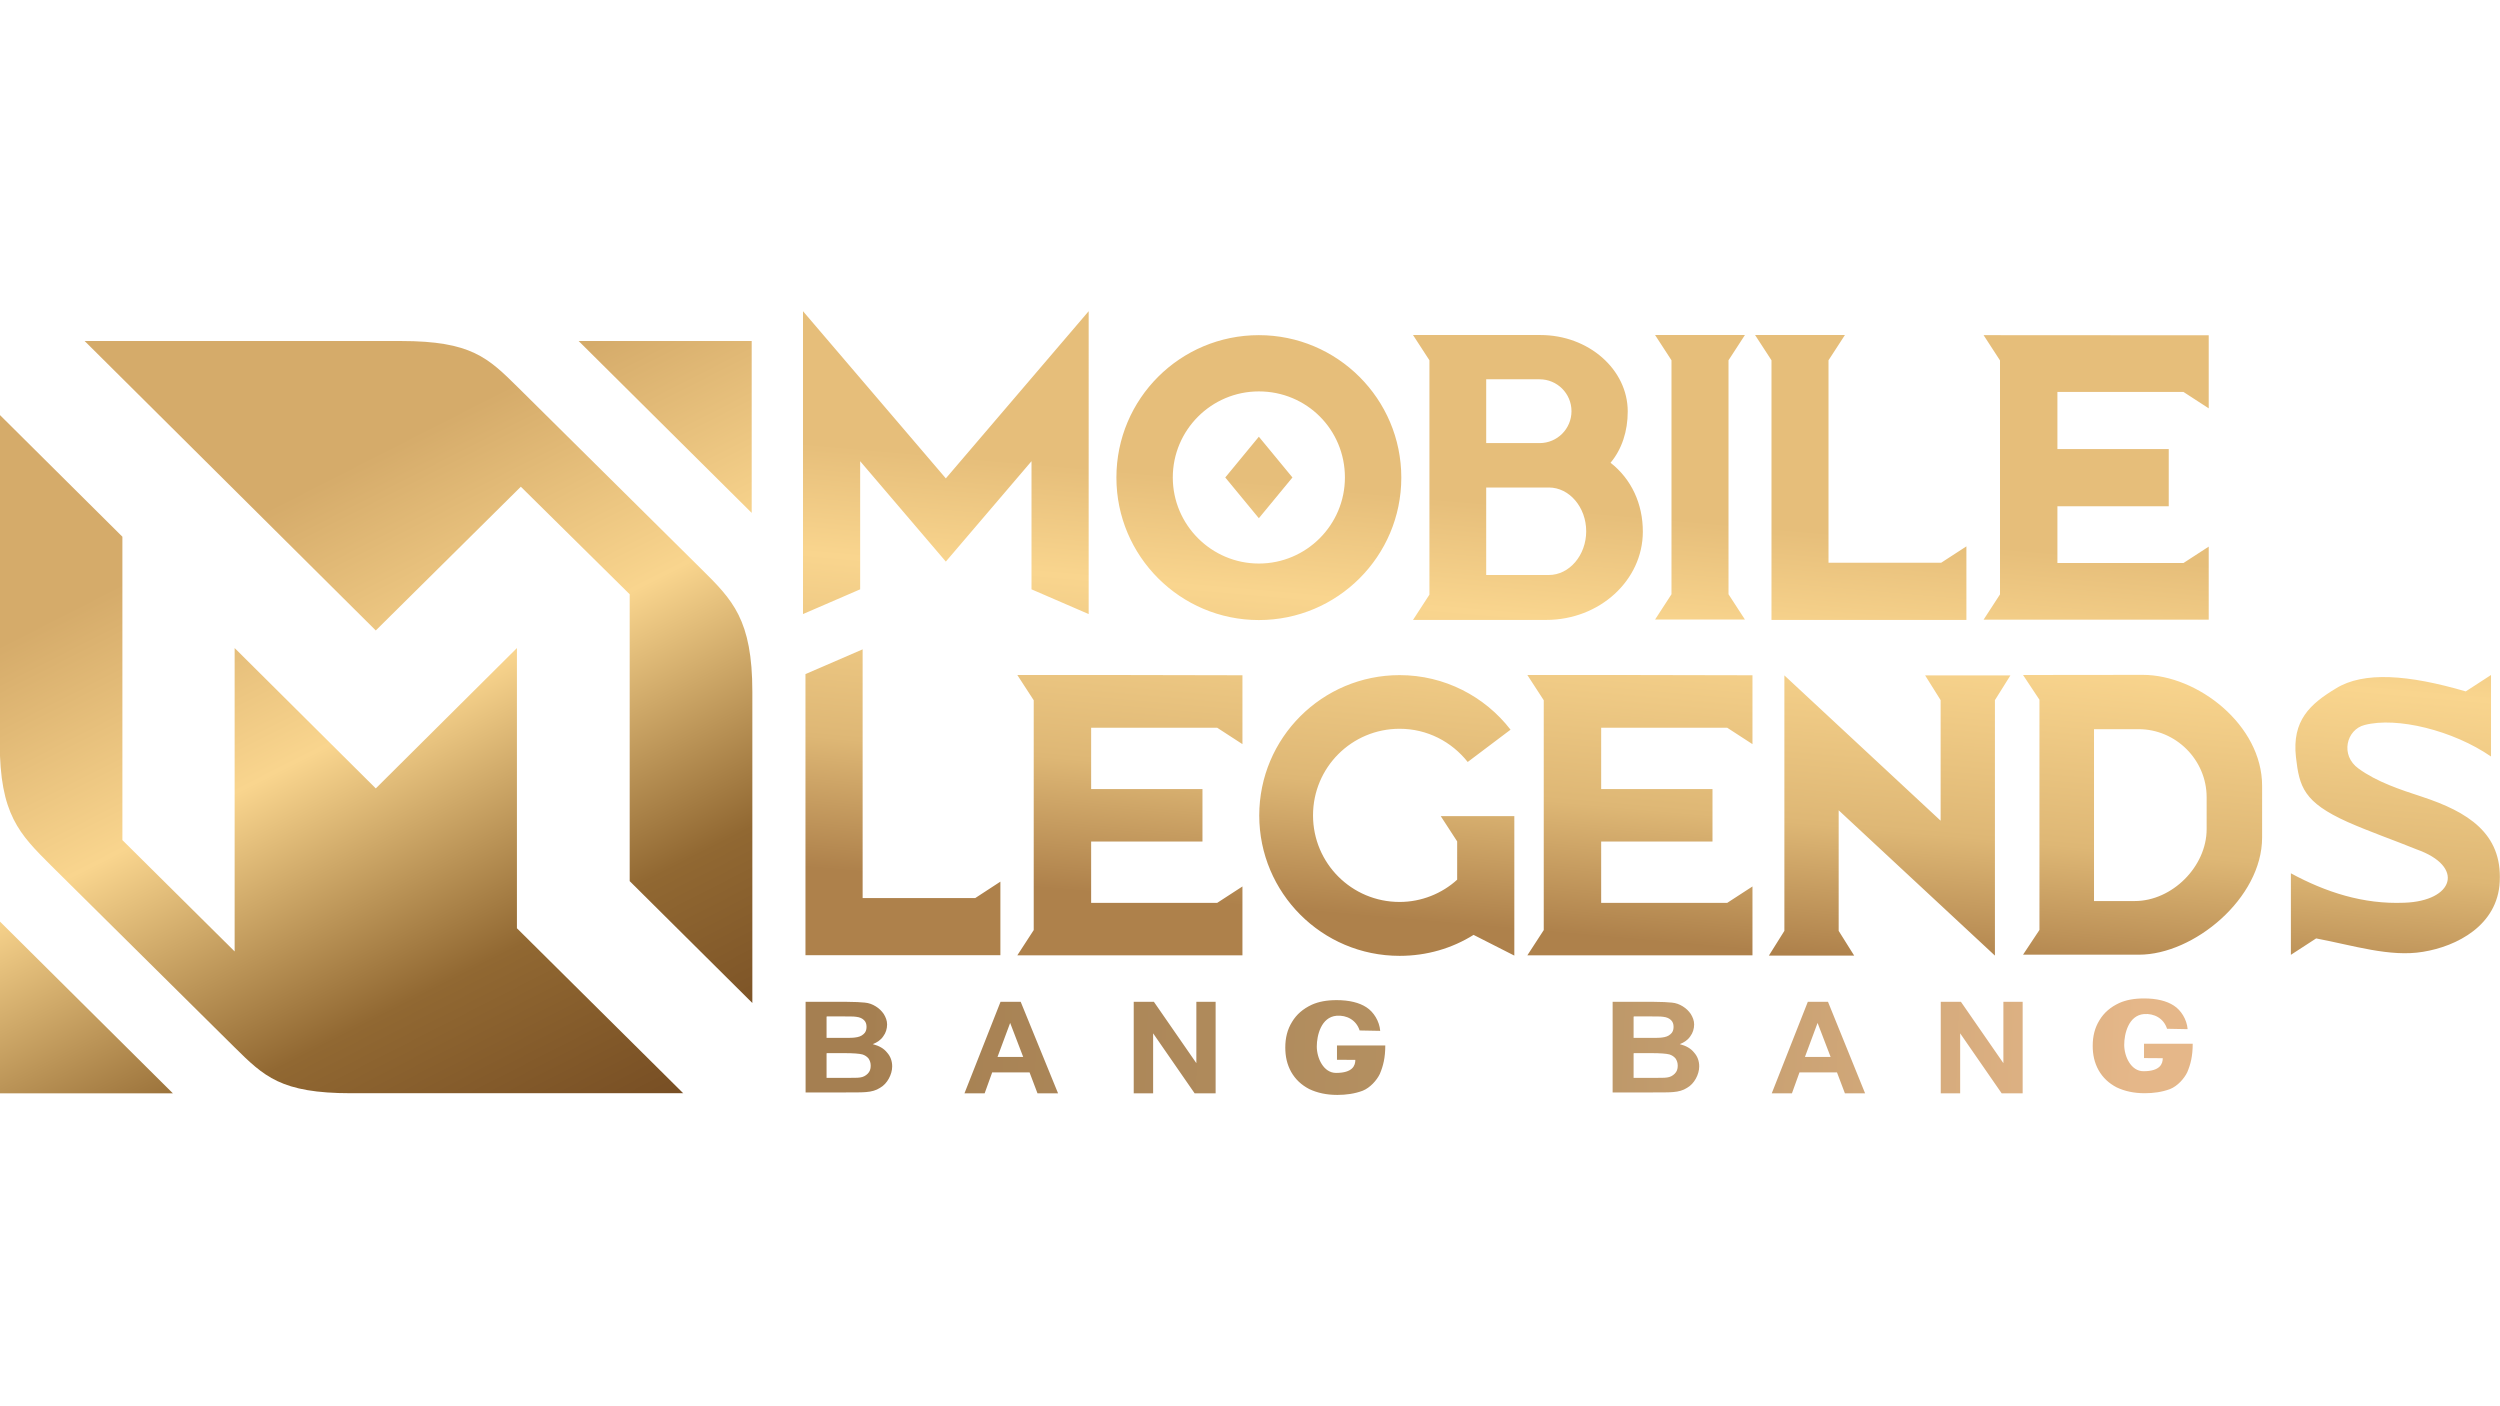 <?xml version="1.0" encoding="utf-8"?>
<!-- Generator: Adobe Illustrator 26.2.1, SVG Export Plug-In . SVG Version: 6.00 Build 0)  -->
<svg version="1.1" id="Layer_1" xmlns="http://www.w3.org/2000/svg" xmlns:xlink="http://www.w3.org/1999/xlink" x="0px" y="0px"
	 viewBox="0 0 1920 1080" style="enable-background:new 0 0 1920 1080;" xml:space="preserve">
<style type="text/css">
	.st0{fill-rule:evenodd;clip-rule:evenodd;fill:url(#SVGID_1_);}
	.st1{fill-rule:evenodd;clip-rule:evenodd;fill:url(#SVGID_00000082332027928775293420000004136509748807335586_);}
	.st2{fill-rule:evenodd;clip-rule:evenodd;fill:url(#SVGID_00000060740996577081638410000015233588378042933691_);}
</style>
<linearGradient id="SVGID_1_" gradientUnits="userSpaceOnUse" x1="1273.667" y1="682.162" x2="1245.343" y2="358.424" gradientTransform="matrix(1 0 0 -1 0 1079.29)">
	<stop  offset="0" style="stop-color:#E6BE7A"/>
	<stop  offset="0.26" style="stop-color:#F9D58E"/>
	<stop  offset="0.69" style="stop-color:#DEB775"/>
	<stop  offset="1" style="stop-color:#AE814B"/>
</linearGradient>
<path class="st0" d="M726.4,367.4L616.7,239v232.6l43.9-19v-98.4l65.8,77.1l65.8-77.1v98.4l43.9,19V239L726.4,367.4L726.4,367.4z
	 M662.5,498.7l-43.9,19v215.9c50,0,99.7,0,149.7,0v-56.5L749,689.7h-86.5L662.5,498.7L662.5,498.7z M1163,733.9V626.8h-56.5
	l12.6,19.4v29.4c-11.6,10.6-27.4,17.1-44.2,17.1c-36.8,0-66.5-29.7-66.5-66.5c0-36.8,29.7-66.5,66.5-66.5c21.3,0,40,10,52.3,25.5
	l32.9-24.8c-19.7-25.5-50.7-41.9-85.2-41.9c-59.4,0-107.8,48.1-107.8,107.8c0,59.4,48.1,107.8,107.8,107.8c21,0,40.3-5.8,56.8-16.1
	L1163,733.9L1163,733.9z M1816,556.8c24.8-6.5,68.1,4.2,97.1,24.2v-62.6l-19.4,12.6c-44.2-12.9-78.4-15.5-99.7-2.3
	c-19.7,11.9-33.9,24.5-30.7,52.9c2.6,22.6,5.8,34.5,39.7,49.7c17.4,7.7,35.5,13.9,52.9,21c37.4,13.2,28.7,39.7-9.4,41
	c-31.6,1.3-60.3-8.1-87.1-22.6v62.6l19.4-12.6c29,5.5,56.8,14.5,82,10.3c26.1-4.2,57.4-20.3,59-53.9c1.9-37.1-24.5-53.6-59.7-65.2
	c-16.8-5.5-34.5-11.3-48.7-21.6C1797,580,1802.1,560.3,1816,556.8L1816,556.8z M1173,518.4l12.6,19.4v176.5l-12.6,19.4h172.9v-52.9
	l-19.4,12.6h-96.8v-47.1h85.5v-40.3h-85.5v-47.1h96.8l19.4,12.6v-52.9C1288.2,518.4,1230.4,518.4,1173,518.4L1173,518.4z
	 M781.3,518.4l12.6,19.4v176.5l-12.6,19.4h172.9v-52.9l-19.4,12.6h-96.8v-47.1h85.5v-40.3h-85.5v-47.1h96.8l19.4,12.6v-52.9
	C896.5,518.4,839,518.4,781.3,518.4L781.3,518.4z M1404.3,276.7l12.6-19.4h-69l12.6,19.4v199.4c50,0,99.7,0,149.7,0v-56.5
	l-19.4,12.6h-86.5V276.7L1404.3,276.7z M1523.4,257.4l12.6,19.4v179.7l-12.6,19.4h172.9v-56.1l-19.4,12.6h-96.8v-43.6h85.5v-43.9
	h-85.5v-43.9h96.8l19.4,12.6v-56.1C1638.6,257.4,1580.8,257.4,1523.4,257.4L1523.4,257.4z M1532.1,733.9V537.7l11.9-19
	c-21.9,0-43.6,0-65.5,0l11.9,19v92.6l-120-111.6v196.2l-11.9,19c21.9,0,43.6,0,65.5,0l-11.9-19v-92.6L1532.1,733.9L1532.1,733.9z
	 M1553.7,518.4l12.6,19v176.8l-12.6,19c29.7,0,59.4,0,89.1,0c41.9,0,94.5-43.2,94.5-90v-39.7c0-46.8-49.7-85.2-91.6-85.2
	C1615,518.4,1584.3,518.4,1553.7,518.4L1553.7,518.4z M1608.2,560h34.2c28.7,0,52.3,23.6,52.3,52.3v24.5c0,28.7-26.5,55.2-55.2,55.2
	h-31.3L1608.2,560L1608.2,560z M1327.5,276.7l12.6-19.4c-22.9,0-46.1,0-69,0l12.6,19.4v179.7l-12.6,19.4c22.9,0,46.1,0,69,0
	l-12.6-19.4V276.7L1327.5,276.7z M1085.2,476.1l12.6-19.4v-180l-12.6-19.4h97.8c37.1,0,67.1,26.5,67.1,58.7l0,0
	c0,15.2-4.5,29-13.2,39.4c16.1,12.6,24.8,31.6,24.8,52.9l0,0c0,37.4-33.2,67.8-74.2,67.8H1085.2L1085.2,476.1z M1141.4,441.6h48.1
	c15.8,0,28.7-15.2,28.7-33.6l0,0c0-18.4-12.9-33.6-28.7-33.6h-48.1V441.6L1141.4,441.6z M1141.4,340.3h41c13.6,0,24.5-11,24.5-24.5
	l0,0c0-13.6-11-24.5-24.5-24.5h-41V340.3L1141.4,340.3z M966.8,257.4c60.3,0,109.4,49,109.4,109.4s-49,109.4-109.4,109.4
	c-60.3,0-109.4-49-109.4-109.4C857.4,306.1,906.5,257.4,966.8,257.4L966.8,257.4z M941,366.7l25.8,31.3l25.8-31.3l-25.8-31.3
	L941,366.7L941,366.7z M966.8,300.6c-36.5,0-66.1,29.7-66.1,66.1s29.7,66.1,66.1,66.1c36.5,0,66.1-29.7,66.1-66.1
	C1032.9,330,1003.6,300.6,966.8,300.6z"/>
<linearGradient id="SVGID_00000160188610339254345910000008241421036050170530_" gradientUnits="userSpaceOnUse" x1="659.879" y1="292.864" x2="1641.392" y2="258.589" gradientTransform="matrix(1 0 0 -1 0 1079.29)">
	<stop  offset="0" style="stop-color:#A57F51"/>
	<stop  offset="0.53" style="stop-color:#B89465"/>
	<stop  offset="1" style="stop-color:#E5B789"/>
</linearGradient>
<path style="fill-rule:evenodd;clip-rule:evenodd;fill:url(#SVGID_00000160188610339254345910000008241421036050170530_);" d="
	M618.7,769.4h31.6c6.1,0,11,0.3,13.9,0.6c3.2,0.3,5.8,1.3,8.4,2.9c2.6,1.6,4.5,3.5,6.1,5.8c1.6,2.6,2.6,5.2,2.6,8.1
	c0,3.2-1,6.5-2.9,9c-1.9,2.9-4.8,4.8-8.1,6.1c4.8,1.3,8.4,3.2,11,6.5c2.6,2.9,3.9,6.5,3.9,10.6c0,3.2-1,6.5-2.6,9.4
	c-1.6,2.9-3.9,5.5-6.8,7.1c-2.9,1.9-6.5,2.9-10.6,3.2c-2.6,0.3-9,0.3-19.4,0.3h-27.1V769.4L618.7,769.4z M1646.6,812.6v-11h37.4
	c0,9.4-1.6,15.8-4.2,21.9c-2.3,4.8-7.4,10.6-13.2,12.9c-6.1,2.3-12.9,3.2-19.4,3.2c-8.4,0-15.5-1.6-21.6-4.5
	c-6.1-3.2-10.6-7.4-13.9-13.2c-3.2-5.8-4.5-11.9-4.5-18.7c0-7.4,1.6-13.9,5.2-19.7c3.5-5.8,8.4-10,15.2-13.2
	c5.2-2.3,11.3-3.5,19-3.5c9.7,0,17.4,1.9,22.9,5.5c5.5,3.5,10,10.6,10.6,18.1l-15.8-0.3c-2.6-8.1-10-11.9-17.7-11.3
	c-11.9,1-15.2,15.2-15.2,23.6c0,9,5.2,20.3,14.8,20.3c12.9,0,14.8-5.8,14.8-10L1646.6,812.6L1646.6,812.6z M1026.8,813.9v-11h37.1
	c0,9.4-1.6,15.8-4.2,21.9c-2.3,4.8-7.4,10.6-13.2,12.9c-6.1,2.3-12.9,3.2-19.4,3.2c-8.4,0-15.5-1.6-21.6-4.5
	c-6.1-3.2-10.6-7.4-13.9-13.2c-3.2-5.8-4.5-11.9-4.5-18.7c0-7.4,1.6-13.9,5.2-19.7c3.5-5.8,8.4-10,15.2-13.2
	c5.2-2.3,11.3-3.5,19-3.5c9.7,0,17.4,1.9,22.9,5.5c5.5,3.5,10,10.6,10.6,18.1l-15.8-0.3c-2.6-8.1-10-11.9-17.7-11.3
	c-11.9,1-15.2,15.2-15.2,23.6c0,9,5.2,20.3,14.8,20.3c12.9,0,14.8-5.8,14.8-10L1026.8,813.9L1026.8,813.9z M1490.5,839.7v-70.3h15.5
	l32.6,47.1v-47.1h14.8v70.3h-16.1l-31.9-46.1v46.1H1490.5L1490.5,839.7z M870.7,839.7v-70.3h15.5l32.6,47.1v-47.1h14.8v70.3h-16.1
	l-31.9-46.1v46.1H870.7L870.7,839.7z M1432.4,839.7h-15.5l-6.1-16.1H1382l-5.8,16.1h-15.5l27.7-70.3h15.5L1432.4,839.7L1432.4,839.7
	z M1405.9,811.7l-10-26.1l-9.7,26.1H1405.9L1405.9,811.7z M812.6,839.7h-15.8l-6.1-16.1h-28.7l-5.8,16.1h-15.5l27.7-70.3h15.5
	L812.6,839.7L812.6,839.7z M785.8,811.7l-10-26.1l-9.7,26.1H785.8L785.8,811.7z M1238.5,769.4h31.6c6.1,0,11,0.3,13.9,0.6
	c3.2,0.3,5.8,1.3,8.4,2.9c2.6,1.6,4.5,3.5,6.1,5.8c1.6,2.6,2.6,5.2,2.6,8.1c0,3.2-1,6.5-2.9,9c-1.9,2.9-4.8,4.8-8.1,6.1
	c4.8,1.3,8.4,3.2,11,6.5c2.6,2.9,3.9,6.5,3.9,10.6c0,3.2-1,6.5-2.6,9.4c-1.6,2.9-3.9,5.5-6.8,7.1c-2.9,1.9-6.5,2.9-10.6,3.2
	c-2.6,0.3-9,0.3-19.4,0.3h-27.1V769.4L1238.5,769.4z M1254.6,781v16.1h10.3c6.1,0,10,0,11.6-0.3c2.6-0.3,4.8-1,6.5-2.6
	c1.6-1.3,2.3-3.2,2.3-5.5c0-2.3-0.6-3.9-1.9-5.2c-1.3-1.3-3.2-2.3-6.1-2.6c-1.6-0.3-6.1-0.3-13.6-0.3h-9V781z M1254.6,809.1v18.7
	h14.8c5.8,0,9.4,0,11-0.3c2.3-0.3,4.2-1.3,5.8-2.9c1.6-1.6,2.3-3.5,2.3-6.1c0-2.3-0.6-3.9-1.6-5.5c-1.3-1.6-2.9-2.6-4.8-3.2
	c-2.3-0.6-6.8-1-14.2-1h-13.2V809.1z M634.8,781v16.1h10.3c6.1,0,10,0,11.6-0.3c2.6-0.3,4.8-1,6.5-2.6c1.6-1.3,2.3-3.2,2.3-5.5
	c0-2.3-0.6-3.9-1.9-5.2c-1.3-1.3-3.2-2.3-6.1-2.6c-1.6-0.3-6.1-0.3-13.6-0.3h-9V781z M634.8,809.1v18.7h14.8c5.8,0,9.4,0,11-0.3
	c2.3-0.3,4.2-1.3,5.8-2.9c1.6-1.6,2.3-3.5,2.3-6.1c0-2.3-0.6-3.9-1.6-5.5c-1.3-1.6-2.9-2.6-4.8-3.2c-2.3-0.6-6.8-1-14.2-1h-13.2
	V809.1z"/>
<linearGradient id="SVGID_00000103983487563563283640000005421874098308542390_" gradientUnits="userSpaceOnUse" x1="122.05" y1="855.354" x2="457.801" y2="196.405" gradientTransform="matrix(1 0 0 -1 0 1079.29)">
	<stop  offset="0.252" style="stop-color:#D5AB6A"/>
	<stop  offset="0.5" style="stop-color:#F9D58E"/>
	<stop  offset="0.775" style="stop-color:#916832"/>
	<stop  offset="1" style="stop-color:#764D23"/>
</linearGradient>
<path style="fill-rule:evenodd;clip-rule:evenodd;fill:url(#SVGID_00000103983487563563283640000005421874098308542390_);" d="
	M65,261.9h211H308c53.9,0,66.8,12.9,89.7,35.5l140.7,139.4c24.2,23.9,39.4,39,39.4,94.5v31.9v207.1l-94.2-93.6V456.4l-83.6-82.6
	L288.6,484.2L65,261.9L65,261.9z M524.8,839.7L397,712.9V497.7L288.6,605.5L180.2,497.7v233L94,645.2v-233l-94.2-93.6v219.7v31.9
	c0,55.5,15.2,70.3,39.4,94.5l140.7,139.4c22.9,22.6,35.8,35.5,89.7,35.5h31.9H524.8L524.8,839.7z M132.8,839.7l-132.9-132v132
	L132.8,839.7L132.8,839.7z M444.4,261.9l132.9,132v-132H444.4z"/>
</svg>
